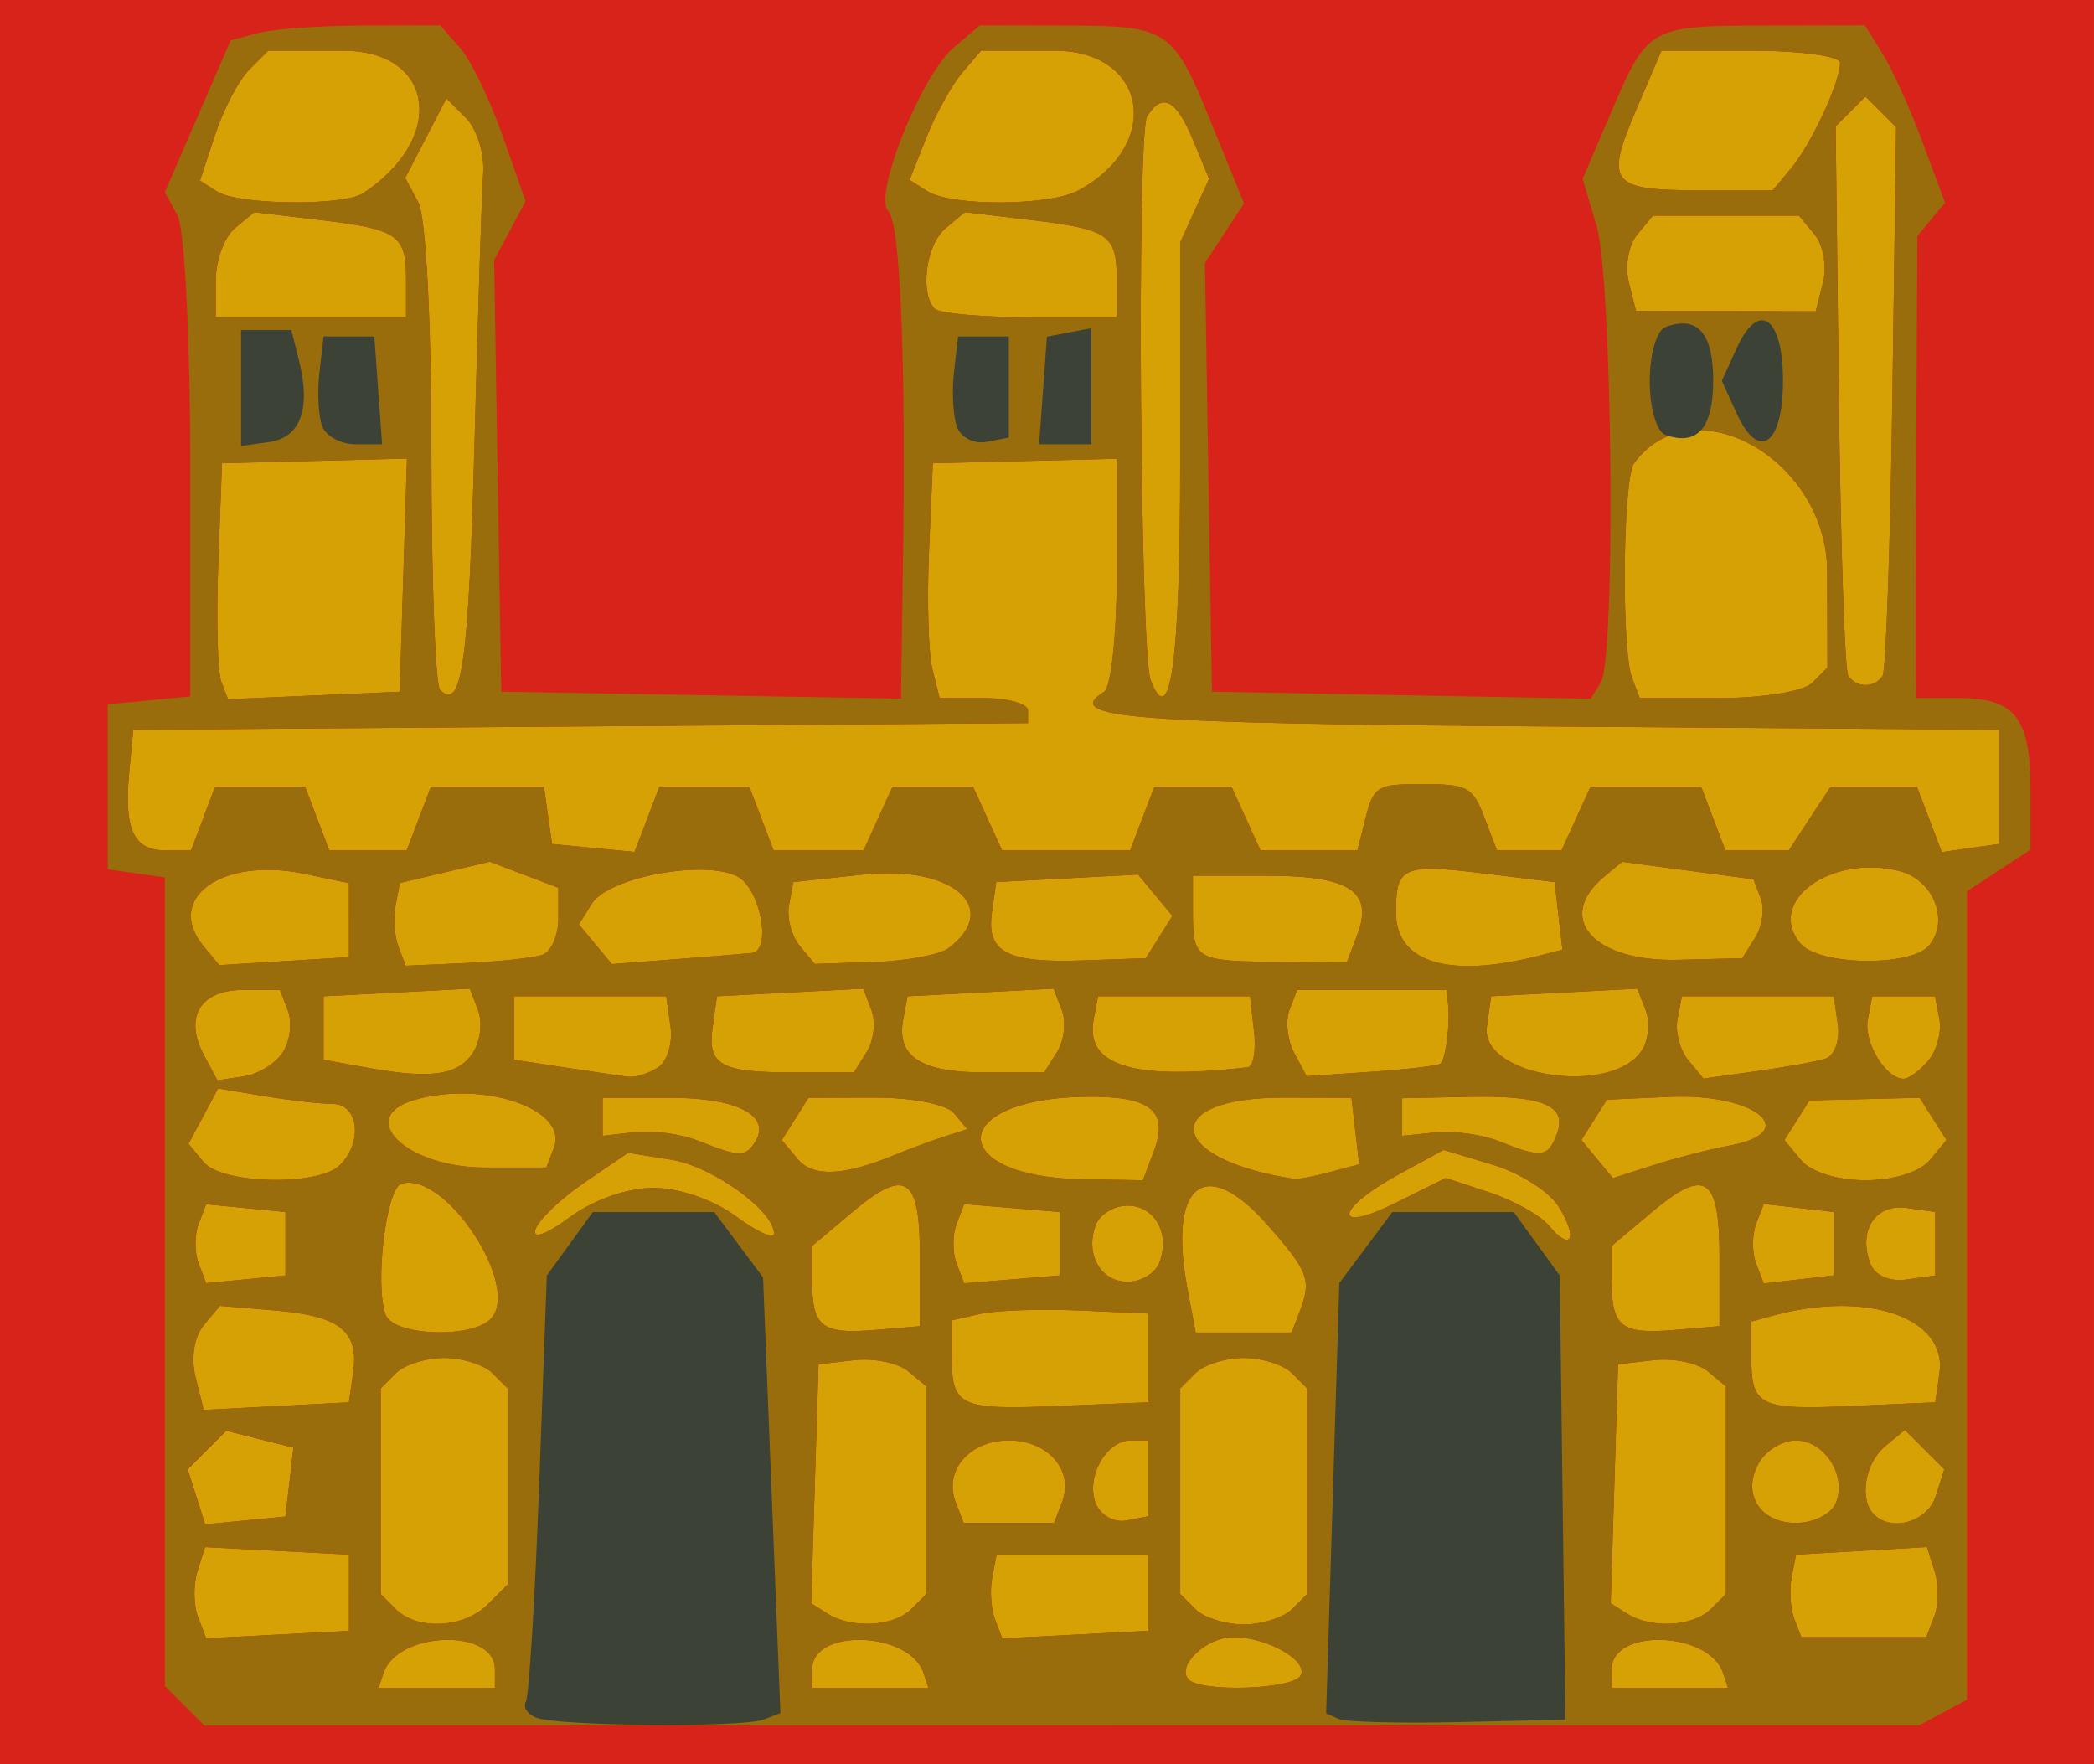 <?xml version="1.0" encoding="UTF-8" standalone="no"?>
<!-- Created with Inkscape (http://www.inkscape.org/) -->
<svg
    xmlns:inkscape="http://www.inkscape.org/namespaces/inkscape"
    xmlns:rdf="http://www.w3.org/1999/02/22-rdf-syntax-ns#"
    xmlns="http://www.w3.org/2000/svg"
    xmlns:cc="http://creativecommons.org/ns#"
    xmlns:dc="http://purl.org/dc/elements/1.1/"
    xmlns:sodipodi="http://sodipodi.sourceforge.net/DTD/sodipodi-0.dtd"
    xmlns:svg="http://www.w3.org/2000/svg"
    xmlns:ns1="http://sozi.baierouge.fr"
    xmlns:xlink="http://www.w3.org/1999/xlink"
    id="svg2"
    sodipodi:docname="anchor.svg"
    viewBox="0 0 165 139"
    version="1.1"
    inkscape:version="0.48.2 r9819"
  >
  <sodipodi:namedview
      id="base"
      bordercolor="#666666"
      inkscape:pageshadow="2"
      inkscape:window-y="-8"
      fit-margin-left="0"
      pagecolor="#ffffff"
      fit-margin-top="0"
      inkscape:window-maximized="1"
      inkscape:zoom="1.979899"
      inkscape:window-x="-8"
      inkscape:window-height="850"
      showgrid="false"
      borderopacity="1.0"
      inkscape:current-layer="g4313"
      inkscape:cx="293.2439"
      inkscape:cy="44.270345"
      fit-margin-right="0"
      fit-margin-bottom="0"
      inkscape:window-width="1440"
      inkscape:pageopacity="0.0"
      inkscape:document-units="px"
  />
  <g
      id="layer1"
      inkscape:label="Layer 1"
      inkscape:groupmode="layer"
      transform="translate(-.3 -407.11)"
    >
    <g
        id="g3054"
      >
      <g
          id="g3151"
          transform="translate(78.792 -13.132)"
        >
        <g
            id="g3298"
          >
          <g
              id="g3496"
              transform="translate(3.03 3.03)"
            >
            <g
                id="g3540"
                transform="translate(-314.16 -60.609)"
              >
              <g
                  id="g3994"
                  transform="translate(9.091 2.02)"
                >
                <g
                    id="g4115"
                    transform="translate(1.01 .505)"
                  >
                  <g
                      id="g4136"
                      transform="translate(-28.284 -49.497)"
                    >
                    <g
                        id="g4313"
                        transform="translate(-69.701 28.284)"
                      >
                      <g
                          id="g4396"
                          transform="translate(-146.98 -102.53)"
                        >
                        <path
                            id="path4404"
                            style="fill:#d6a105"
                            inkscape:connector-curvature="0"
                            d="m467.5 668.54v-69.5h82.5 82.5v69.5 69.5h-82.5-82.5v-69.5z"
                        />
                        <path
                            id="path4402"
                            style="fill:#d7231a"
                            inkscape:connector-curvature="0"
                            d="m467.5 668.54v-69.5h82.5 82.5v69.5 69.5h-82.5-82.5v-69.5zm39 62.019c0-3.251-7.678-2.986-8.774 0.302l-0.393 1.179h4.583 4.583v-1.481zm33.774 0.302c-1.096-3.288-8.774-3.553-8.774-0.302v1.481h4.583 4.583l-0.393-1.179zm29.695 0.229c0.709-1.148-2.585-3.05-5.281-3.05-2.138 0-4.555 2.3-3.513 3.342 1.014 1.014 8.132 0.778 8.794-0.292zm33.305-0.229c-1.096-3.288-8.774-3.553-8.774-0.302v1.481h4.583 4.583l-0.393-1.179zm-108.27-6.321v-3l-5.668-0.297-5.668-0.297-0.605 1.907c-0.333 1.049-0.314 2.666 0.042 3.594l0.647 1.687 5.625-0.296 5.625-0.296v-3zm63 0v-3h-5.986-5.986l-0.348 1.808c-0.192 0.995-0.091 2.48 0.224 3.3l0.572 1.492 5.762-0.3 5.762-0.3v-3zm61.916 1.859c0.346-0.902 0.357-2.5 0.024-3.549l-0.606-1.909-5.158 0.299-5.158 0.299-0.344 1.808c-0.189 0.995-0.095 2.457 0.209 3.25l0.553 1.442h4.924 4.924l0.63-1.641zm-113.99-0.931 1.571-1.571v-7.729-7.729l-1.2-1.2c-0.66-0.66-2.37-1.2-3.8-1.2s-3.14 0.54-3.8 1.2l-1.2 1.2v8.1 8.1l1.2 1.2c1.683 1.683 5.364 1.494 7.229-0.371zm33.371 0.371 1.2-1.2v-8.178-8.178l-1.44-1.195c-0.792-0.657-2.704-1.05-4.25-0.872l-2.811 0.322-0.29 9.416-0.29 9.416 1.29 0.818c1.893 1.201 5.214 1.024 6.59-0.351zm30 0 1.2-1.2v-8.1-8.1l-1.2-1.2c-0.66-0.66-2.37-1.2-3.8-1.2s-3.14 0.54-3.8 1.2l-1.2 1.2v8.1 8.1l1.2 1.2c0.66 0.66 2.37 1.2 3.8 1.2s3.14-0.54 3.8-1.2zm33 0 1.2-1.2v-8.178-8.178l-1.44-1.195c-0.792-0.657-2.704-1.05-4.25-0.872l-2.811 0.322-0.29 9.416-0.29 9.416 1.29 0.818c1.893 1.201 5.214 1.024 6.59-0.351zm-111.99-10.015 0.313-2.715-2.648-0.665-2.648-0.665-1.518 1.518-1.518 1.518 0.688 2.168 0.688 2.168 3.164-0.307 3.164-0.307 0.313-2.715zm60.877 1.579c0.957-2.494-1.085-4.864-4.191-4.864s-5.147 2.37-4.191 4.864l0.628 1.636h3.563 3.563l0.628-1.636zm6.809-1.878v-2.986h-1.391c-1.939 0-3.558 2.886-2.771 4.938 0.361 0.941 1.445 1.558 2.409 1.372l1.753-0.338v-2.986zm54.191 1.878c0.827-2.156-0.949-4.864-3.191-4.864-0.98 0-2.24 0.726-2.8 1.614-1.528 2.422-0.116 4.886 2.8 4.886 1.45 0 2.835-0.71 3.191-1.636zm7.845-0.476 0.67-2.111-1.553-1.553-1.553-1.553-1.55 1.286c-1.594 1.323-2.066 4.193-0.884 5.375 1.409 1.409 4.228 0.573 4.869-1.445zm-124.7-9.754c0.459-3.247-1.055-4.446-6.157-4.873l-4.348-0.364-1.277 1.538c-0.757 0.912-1.015 2.582-0.634 4.101l0.643 2.562 5.719-0.299 5.719-0.299 0.335-2.365zm62.665-1.135v-3.5l-5.5-0.239c-3.025-0.132-6.513-0.011-7.75 0.269l-2.25 0.508v2.814c0 3.991 0.58 4.261 8.456 3.937l7.044-0.29v-3.5zm62.327 1.195c0.619-4.364-5.684-6.551-13.077-4.537l-1.75 0.477v2.766c0 3.913 0.62 4.217 7.958 3.89l6.542-0.291 0.327-2.305zm-114.18-4.246c2.508-2.508-3.607-11.785-7.027-10.662-1.203 0.395-2.103 8.024-1.219 10.328 0.626 1.633 6.701 1.879 8.246 0.334zm33.849-4.865c0-6.406-1.101-7.131-5.374-3.536l-3.126 2.63v2.744c0 3.637 0.759 4.229 4.964 3.875l3.536-0.298v-5.417zm29.893 4.335c0.983-2.562 0.762-3.172-2.497-6.883-4.931-5.616-7.876-3.273-6.319 5.025l0.645 3.44h3.782 3.782l0.607-1.582zm33.107-4.335c0-6.406-1.101-7.131-5.374-3.536l-3.126 2.63v2.744c0 3.637 0.759 4.229 4.964 3.875l3.536-0.298v-5.417zm-113-1.083v-2.5l-3.122-0.304-3.122-0.304-0.596 1.554c-0.328 0.855-0.328 2.253 0 3.108l0.596 1.554 3.122-0.304 3.122-0.304v-2.5zm61 0v-2.5l-3.758-0.311-3.758-0.311-0.599 1.561c-0.329 0.858-0.329 2.263 0 3.122l0.599 1.561 3.758-0.311 3.758-0.311v-2.5zm7.862 1.5c0.878-2.287-0.352-4.5-2.5-4.5-1.058 0-2.183 0.675-2.5 1.5-0.878 2.287 0.352 4.5 2.5 4.5 1.058 0 2.183-0.675 2.5-1.5zm53.138-1.5v-2.5l-2.756-0.317-2.756-0.317-0.601 1.567c-0.331 0.862-0.331 2.272 0 3.134l0.601 1.567 2.756-0.317 2.756-0.317v-2.5zm8 0v-2.5l-2.255-0.32c-2.457-0.349-3.853 1.796-2.857 4.39 0.361 0.942 1.505 1.442 2.857 1.25l2.255-0.32v-2.5zm-101-4.4c2.018 0 4.728 0.932 6.484 2.23 1.659 1.226 3.016 1.845 3.016 1.374 0-1.81-4.867-5.308-8.107-5.825l-3.393-0.542-3.423 2.331c-1.883 1.282-3.626 2.949-3.874 3.703-0.266 0.808 0.839 0.418 2.689-0.95 1.865-1.379 4.548-2.321 6.608-2.321zm71.319 1.467c-0.726-1.17-3.061-2.651-5.189-3.291l-3.869-1.164-3.563 1.944c-4.977 2.715-5.224 4.7-0.281 2.255l4.017-1.988 3.453 1.139c1.899 0.627 4.003 1.802 4.675 2.612 1.759 2.119 2.317 1.007 0.757-1.508zm-96.019-3.267c1.807-1.807 1.465-4.798-0.55-4.811-0.963-0.006-3.394-0.283-5.403-0.615l-3.653-0.604-1.166 2.179-1.166 2.179 1.192 1.436c1.455 1.753 9.063 1.92 10.747 0.236zm43.7-0.793c1.1-0.454 2.838-1.097 3.863-1.428l1.863-0.603-1.037-1.249c-0.589-0.71-3.288-1.245-6.253-1.238l-5.216 0.011-1.052 1.666-1.052 1.666 1.229 1.481c1.21 1.458 3.618 1.361 7.655-0.306zm20.417-0.257c1.244-3.283-0.279-4.447-5.658-4.322-10.637 0.248-10.616 6.317 0.023 6.493l4.782 0.079 0.853-2.25zm13.887 1.606 2.304-0.617-0.304-2.619-0.304-2.619-5.327-0.011c-9.92-0.021-9.29 4.859 0.827 6.407 0.275 0.042 1.537-0.201 2.804-0.541zm31.446-2.078c5.834-1.071 2.083-4.15-4.688-3.848l-4.938 0.22-1.004 1.592-1.004 1.592 1.244 1.499 1.244 1.499 3.198-1.024c1.759-0.563 4.435-1.251 5.948-1.529zm15.82 1.139 1.314-1.584-1.055-1.666-1.055-1.666-4.344 0.104-4.344 0.104-0.985 1.562-0.985 1.562 1.314 1.584c0.772 0.931 2.863 1.584 5.07 1.584 2.206 0 4.297-0.653 5.07-1.584zm-108.41-0.983c1.154-3.008-5.473-5.307-10.914-3.787-4.832 1.35-0.733 5.354 5.481 5.354h4.831l0.601-1.567zm15.863-0.477c1.269-2.054-1.448-3.456-6.696-3.456h-5.331v1.5 1.5l2.543-0.294c1.399-0.162 3.649 0.147 5 0.687 3.239 1.293 3.72 1.3 4.484 0.064zm63.15-0.557c0.877-2.285-1.026-3.095-6.978-2.972l-5.2 0.108v1.482 1.482l2.617-0.267c1.439-0.147 3.689 0.162 5 0.687 3.361 1.345 3.866 1.288 4.56-0.521zm-100.36-6.51c0.556-0.888 0.729-2.35 0.384-3.25l-0.628-1.636h-2.924c-3.361 0-4.655 2.166-3.067 5.133l1.064 1.988 2.08-0.311c1.144-0.171 2.535-1.037 3.091-1.925zm15 0c0.556-0.888 0.72-2.373 0.364-3.3l-0.647-1.686-5.762 0.3-5.762 0.3v2.5 2.5l3.5 0.636c5.016 0.911 7.155 0.589 8.307-1.25zm14.53 1.236c0.736-0.466 1.186-1.922 1-3.235l-0.337-2.387h-6-6v2.5 2.5l4 0.608c2.2 0.334 4.45 0.665 5 0.735 0.55 0.07 1.602-0.255 2.337-0.721zm16.461-1.236c0.561-0.888 0.728-2.373 0.372-3.3l-0.647-1.686-5.762 0.3-5.762 0.3-0.337 2.387c-0.431 3.045 0.573 3.613 6.389 3.613h4.728l1.02-1.614zm15 0c0.561-0.888 0.728-2.373 0.372-3.3l-0.647-1.686-5.752 0.3-5.752 0.3-0.342 1.798c-0.558 2.933 1.368 4.202 6.381 4.202h4.721l1.02-1.614zm15.018 1.208c0.449-0.051 0.674-1.331 0.5-2.844l-0.316-2.75h-5.986-5.986l-0.346 1.798c-0.705 3.663 3.047 4.836 12.135 3.796zm15.207-0.295c0.395-0.411 0.739-3.036 0.595-4.548l-0.118-1.25h-5.893-5.893l-0.603 1.572c-0.332 0.865-0.164 2.394 0.374 3.398l0.977 1.825 5.138-0.349c2.826-0.192 5.267-0.484 5.424-0.648zm15.878-1.073c0.504-0.8 0.626-2.212 0.27-3.14l-0.647-1.686-5.762 0.3-5.762 0.3-0.337 2.387c-0.559 3.956 9.911 5.529 12.239 1.839zm14.419 0.696c0.726-0.227 1.176-1.427 1-2.667l-0.32-2.255h-5.986-5.986l-0.346 1.798c-0.19 0.989 0.193 2.448 0.853 3.243l1.199 1.445 4.133-0.577c2.273-0.317 4.727-0.762 5.453-0.989zm8.14 0.127c0.663-0.799 1.049-2.261 0.859-3.25l-0.346-1.798h-2.473-2.473l-0.346 1.798c-0.346 1.798 1.395 4.702 2.819 4.702 0.415 0 1.297-0.653 1.96-1.452zm-124.46-11.049v-2.917l-3.5-0.731c-6.511-1.361-11.085 1.933-7.942 5.72l1.224 1.474 5.109-0.315 5.109-0.315v-2.917zm15.25 2.728c0.688-0.243 1.25-1.529 1.25-2.859v-2.418l-2.701-1.027-2.701-1.027-3.542 0.838-3.542 0.838-0.341 1.772c-0.188 0.975-0.084 2.442 0.23 3.261l0.571 1.488 4.763-0.213c2.62-0.117 5.326-0.411 6.013-0.654zm16.5-0.14c1.582-0.184 0.67-5.059-1.126-6.021-2.545-1.362-10.157 0.039-11.463 2.11l-1.045 1.656 1.299 1.565 1.299 1.565 5.143-0.394c2.829-0.217 5.481-0.433 5.893-0.481zm15.5-0.385c4.206-3.188 0.289-6.557-6.74-5.796l-5.49 0.594-0.343 1.798c-0.189 0.989 0.19 2.44 0.84 3.224l1.183 1.426 4.649-0.149c2.557-0.082 5.212-0.575 5.899-1.096zm16.585-0.869 1.05-1.666-1.352-1.629-1.352-1.629-5.59 0.295-5.59 0.295-0.337 2.387c-0.445 3.144 1.172 3.998 7.167 3.787l4.956-0.174 1.05-1.666zm15.613-0.165c1.301-3.429-0.576-4.668-7.07-4.668h-5.878v2.833c0 3.774 0.204 3.896 6.598 3.954l5.527 0.05 0.822-2.168zm14.361 1.623 1.808-0.464-0.308-2.664-0.308-2.664-5.477-0.668c-6.495-0.793-7.023-0.562-7.023 3.061 0 3.97 4.181 5.227 11.308 3.4zm16.993-1.406c0.559-0.888 0.759-2.287 0.443-3.11l-0.574-1.496-5.177-0.687-5.177-0.687-1.409 1.169c-3.922 3.255-0.848 6.722 5.812 6.553l5.064-0.128 1.017-1.614zm13.705 0.606c1.631-1.965 0.345-5.187-2.339-5.861-5.404-1.356-10.547 2.4-7.806 5.702 1.454 1.751 8.729 1.865 10.145 0.159zm-136.01-9.992 0.951-2.5h3.55 3.55l0.951 2.5 0.951 2.5h3.05 3.05l0.951-2.5 0.951-2.5h4.455 4.455l0.32 2.25 0.32 2.25 3.251 0.313 3.251 0.313 0.975-2.563 0.975-2.563h3.55 3.55l0.951 2.5 0.951 2.5h3.546 3.546l1.139-2.5 1.139-2.5h3.179 3.179l1.139 2.5 1.139 2.5h5.046 5.046l0.951-2.5 0.951-2.5h3.046 3.046l1.139 2.5 1.139 2.5h3.82 3.82l0.627-2.5c0.64-2.551 0.918-2.722 4.411-2.722 3.664 0 4.044 0.207 5 2.722l0.951 2.5h2.546 2.546l1.139-2.5 1.139-2.5h4.364 4.364l0.951 2.5 0.951 2.5h2.502 2.502l1.638-2.5 1.638-2.5h3.41 3.41l0.977 2.569 0.977 2.569 2.248-0.319 2.248-0.319v-4.5-4.5l-35.75-0.263c-32.838-0.241-38.116-0.657-34.75-2.737 0.55-0.34 1-4.609 1-9.486v-8.868l-7.25 0.177-7.25 0.177-0.301 6.979c-0.166 3.838-0.044 8.001 0.269 9.25l0.57 2.271h3.481c1.915 0 3.481 0.444 3.481 0.987v0.987l-35.25 0.263-35.25 0.263-0.32 3.345c-0.428 4.472 0.341 6.155 2.814 6.155h2.056l0.951-2.5zm15.787-19.184 0.287-9.184-7.287 0.184-7.287 0.184-0.295 7.912c-0.162 4.351-0.056 8.535 0.236 9.296l0.531 1.384 6.764-0.296 6.764-0.296 0.287-9.184zm5.606-10.32c0.266-10.173 0.574-19.767 0.685-21.32 0.111-1.554-0.496-3.522-1.348-4.374l-1.55-1.55-1.62 3.133-1.62 3.133 1.03 1.925c0.597 1.116 1.03 9.452 1.03 19.824 0 9.845 0.307 18.207 0.683 18.582 1.72 1.72 2.259-2.129 2.709-19.355zm55.607 1.493v-17.394l1.14-2.502 1.14-2.502-1.261-3.045c-1.337-3.228-2.438-3.795-3.628-1.869-0.815 1.319-0.555 42.232 0.282 44.415 1.565 4.078 2.327-1.52 2.327-17.103zm49.8 17.312 1.2-1.2-0.015-7.55c-0.018-8.875-10.609-14.825-15.219-8.55-0.887 1.207-1.013 14.691-0.158 16.918l0.607 1.582h6.193c3.483 0 6.718-0.525 7.393-1.2zm5.553-0.562c0.259-0.419 0.604-10.316 0.766-21.993l0.295-21.231-1.207-1.207-1.207-1.207-1.176 1.176-1.176 1.176 0.252 21.243c0.139 11.684 0.469 21.595 0.735 22.024 0.616 0.997 2.107 1.007 2.717 0.019zm-116.35-31.19c0-3.579-0.599-3.987-6.958-4.74l-5.006-0.593-1.518 1.26c-0.835 0.693-1.518 2.554-1.518 4.137v2.878h7.5 7.5v-2.941zm56 0c0-3.579-0.599-3.987-6.958-4.74l-5.006-0.593-1.518 1.26c-1.544 1.282-2.062 5.138-0.851 6.348 0.367 0.367 3.742 0.667 7.5 0.667h6.833v-2.941zm55.651 0.196c0.315-1.254 0.017-2.95-0.662-3.768l-1.234-1.487h-5.755-5.755l-1.234 1.487c-0.679 0.818-0.978 2.505-0.665 3.75l0.57 2.263 7.081 0.018 7.081 0.018 0.572-2.281zm-115.04-7.02c6.618-4.358 5.637-11.235-1.603-11.235h-5.87l-1.491 1.491c-0.82 0.82-2.03 3.123-2.688 5.119l-1.197 3.628 1.367 0.866c1.665 1.055 9.937 1.149 11.482 0.131zm56.33-0.206c6.723-3.598 5.477-11.029-1.849-11.029h-5.786l-1.49 1.75c-0.82 0.963-2.086 3.254-2.815 5.092l-1.324 3.342 1.41 0.892c1.888 1.195 9.59 1.164 11.855-0.048zm56.206-1.779c1.591-1.905 3.848-6.772 3.848-8.297 0-0.524-3.166-0.953-7.035-0.953h-7.035l-1.968 4.59c-2.509 5.852-2.078 6.41 4.943 6.41h5.786l1.462-1.75z"
                        />
                        <path
                            id="path4400"
                            style="fill:#9a6d0c"
                            inkscape:connector-curvature="0"
                            d="m482.05 733.45-1.555-1.555v-31.859-31.859l-2.25-0.32-2.25-0.32v-6.5-6.5l3.25-0.313 3.25-0.313v-18.002c0-10.089-0.44-18.824-1-19.871l-1-1.868 2.59-5.973 2.59-5.973 2.16-0.579c1.188-0.319 4.902-0.585 8.255-0.593l6.095-0.014 1.548 1.75c0.851 0.963 2.365 4.079 3.364 6.926l1.816 5.176-1.238 2.324-1.238 2.324 0.28 17 0.28 17 15.75 0.275 15.75 0.275 0.156-10.775c0.234-16.188-0.208-26.671-1.165-27.658-1.185-1.222 2.626-10.722 5.162-12.867l2.069-1.75 6.639 0.015c8.269 0.019 8.56 0.214 11.643 7.802l2.524 6.211-1.539 2.348-1.539 2.348 0.275 16.888 0.275 16.888 14.924 0.278 14.924 0.278 0.792-1.278c1.198-1.933 0.925-31.748-0.33-35.98l-1.098-3.702 2.269-5.298c2.871-6.703 2.982-6.764 12.245-6.783l7.727-0.015 1.402 2.25c0.771 1.238 2.191 4.383 3.155 6.989l1.752 4.739-1.088 1.311-1.088 1.311-0.088 16.45c-0.049 9.048-0.068 17.238-0.044 18.2l0.044 1.75h3.3c4.475 0 5.7 1.543 5.7 7.177v4.777l-2.5 1.638-2.5 1.638v31.85 31.85l-1.899 1.016-1.899 1.016-67.547 0.002-67.547 0.002-1.555-1.555zm24.445-2.893c0-3.251-7.678-2.986-8.774 0.302l-0.393 1.179h4.583 4.583v-1.481zm33.774 0.302c-1.096-3.288-8.774-3.553-8.774-0.302v1.481h4.583 4.583l-0.393-1.179zm29.695 0.229c0.709-1.148-2.585-3.05-5.281-3.05-2.138 0-4.555 2.3-3.513 3.342 1.014 1.014 8.132 0.778 8.794-0.292zm33.305-0.229c-1.096-3.288-8.774-3.553-8.774-0.302v1.481h4.583 4.583l-0.393-1.179zm-108.27-6.321v-3l-5.668-0.297-5.668-0.297-0.605 1.907c-0.333 1.049-0.314 2.666 0.042 3.594l0.647 1.687 5.625-0.296 5.625-0.296v-3zm63 0v-3h-5.986-5.986l-0.348 1.808c-0.192 0.995-0.091 2.48 0.224 3.3l0.572 1.492 5.762-0.3 5.762-0.3v-3zm61.916 1.859c0.346-0.902 0.357-2.5 0.024-3.549l-0.606-1.909-5.158 0.299-5.158 0.299-0.344 1.808c-0.189 0.995-0.095 2.457 0.209 3.25l0.553 1.442h4.924 4.924l0.63-1.641zm-113.99-0.931 1.571-1.571v-7.729-7.729l-1.2-1.2c-0.66-0.66-2.37-1.2-3.8-1.2s-3.14 0.54-3.8 1.2l-1.2 1.2v8.1 8.1l1.2 1.2c1.683 1.683 5.364 1.494 7.229-0.371zm33.371 0.371 1.2-1.2v-8.178-8.178l-1.44-1.195c-0.792-0.657-2.704-1.05-4.25-0.872l-2.811 0.322-0.29 9.416-0.29 9.416 1.29 0.818c1.893 1.201 5.214 1.024 6.59-0.351zm30 0 1.2-1.2v-8.1-8.1l-1.2-1.2c-0.66-0.66-2.37-1.2-3.8-1.2s-3.14 0.54-3.8 1.2l-1.2 1.2v8.1 8.1l1.2 1.2c0.66 0.66 2.37 1.2 3.8 1.2s3.14-0.54 3.8-1.2zm33 0 1.2-1.2v-8.178-8.178l-1.44-1.195c-0.792-0.657-2.704-1.05-4.25-0.872l-2.811 0.322-0.29 9.416-0.29 9.416 1.29 0.818c1.893 1.201 5.214 1.024 6.59-0.351zm-111.99-10.015 0.313-2.715-2.648-0.665-2.648-0.665-1.518 1.518-1.518 1.518 0.688 2.168 0.688 2.168 3.164-0.307 3.164-0.307 0.313-2.715zm60.877 1.579c0.957-2.494-1.085-4.864-4.191-4.864s-5.147 2.37-4.191 4.864l0.628 1.636h3.563 3.563l0.628-1.636zm6.809-1.878v-2.986h-1.391c-1.939 0-3.558 2.886-2.771 4.938 0.361 0.941 1.445 1.558 2.409 1.372l1.753-0.338v-2.986zm54.191 1.878c0.827-2.156-0.949-4.864-3.191-4.864-0.98 0-2.24 0.726-2.8 1.614-1.528 2.422-0.116 4.886 2.8 4.886 1.45 0 2.835-0.71 3.191-1.636zm7.845-0.476 0.67-2.111-1.553-1.553-1.553-1.553-1.55 1.286c-1.594 1.323-2.066 4.193-0.884 5.375 1.409 1.409 4.228 0.573 4.869-1.445zm-124.7-9.754c0.459-3.247-1.055-4.446-6.157-4.873l-4.348-0.364-1.277 1.538c-0.757 0.912-1.015 2.582-0.634 4.101l0.643 2.562 5.719-0.299 5.719-0.299 0.335-2.365zm62.665-1.135v-3.5l-5.5-0.239c-3.025-0.132-6.513-0.011-7.75 0.269l-2.25 0.508v2.814c0 3.991 0.58 4.261 8.456 3.937l7.044-0.29v-3.5zm62.327 1.195c0.619-4.364-5.684-6.551-13.077-4.537l-1.75 0.477v2.766c0 3.913 0.62 4.217 7.958 3.89l6.542-0.291 0.327-2.305zm-114.18-4.246c2.508-2.508-3.607-11.785-7.027-10.662-1.203 0.395-2.103 8.024-1.219 10.328 0.626 1.633 6.701 1.879 8.246 0.334zm33.849-4.865c0-6.406-1.101-7.131-5.374-3.536l-3.126 2.63v2.744c0 3.637 0.759 4.229 4.964 3.875l3.536-0.298v-5.417zm29.893 4.335c0.983-2.562 0.762-3.172-2.497-6.883-4.931-5.616-7.876-3.273-6.319 5.025l0.645 3.44h3.782 3.782l0.607-1.582zm33.107-4.335c0-6.406-1.101-7.131-5.374-3.536l-3.126 2.63v2.744c0 3.637 0.759 4.229 4.964 3.875l3.536-0.298v-5.417zm-113-1.083v-2.5l-3.122-0.304-3.122-0.304-0.596 1.554c-0.328 0.855-0.328 2.253 0 3.108l0.596 1.554 3.122-0.304 3.122-0.304v-2.5zm61 0v-2.5l-3.758-0.311-3.758-0.311-0.599 1.561c-0.329 0.858-0.329 2.263 0 3.122l0.599 1.561 3.758-0.311 3.758-0.311v-2.5zm7.862 1.5c0.878-2.287-0.352-4.5-2.5-4.5-1.058 0-2.183 0.675-2.5 1.5-0.878 2.287 0.352 4.5 2.5 4.5 1.058 0 2.183-0.675 2.5-1.5zm53.138-1.5v-2.5l-2.756-0.317-2.756-0.317-0.601 1.567c-0.331 0.862-0.331 2.272 0 3.134l0.601 1.567 2.756-0.317 2.756-0.317v-2.5zm8 0v-2.5l-2.255-0.32c-2.457-0.349-3.853 1.796-2.857 4.39 0.361 0.942 1.505 1.442 2.857 1.25l2.255-0.32v-2.5zm-101-4.4c2.018 0 4.728 0.932 6.484 2.23 1.659 1.226 3.016 1.845 3.016 1.374 0-1.81-4.867-5.308-8.107-5.825l-3.393-0.542-3.423 2.331c-1.883 1.282-3.626 2.949-3.874 3.703-0.266 0.808 0.839 0.418 2.689-0.95 1.865-1.379 4.548-2.321 6.608-2.321zm71.319 1.467c-0.726-1.17-3.061-2.651-5.189-3.291l-3.869-1.164-3.563 1.944c-4.977 2.715-5.224 4.7-0.281 2.255l4.017-1.988 3.453 1.139c1.899 0.627 4.003 1.802 4.675 2.612 1.759 2.119 2.317 1.007 0.757-1.508zm-96.019-3.267c1.807-1.807 1.465-4.798-0.55-4.811-0.963-0.006-3.394-0.283-5.403-0.615l-3.653-0.604-1.166 2.179-1.166 2.179 1.192 1.436c1.455 1.753 9.063 1.92 10.747 0.236zm43.7-0.793c1.1-0.454 2.838-1.097 3.863-1.428l1.863-0.603-1.037-1.249c-0.589-0.71-3.288-1.245-6.253-1.238l-5.216 0.011-1.052 1.666-1.052 1.666 1.229 1.481c1.21 1.458 3.618 1.361 7.655-0.306zm20.417-0.257c1.244-3.283-0.279-4.447-5.658-4.322-10.637 0.248-10.616 6.317 0.023 6.493l4.782 0.079 0.853-2.25zm13.887 1.606 2.304-0.617-0.304-2.619-0.304-2.619-5.327-0.011c-9.92-0.021-9.29 4.859 0.827 6.407 0.275 0.042 1.537-0.201 2.804-0.541zm31.446-2.078c5.834-1.071 2.083-4.15-4.688-3.848l-4.938 0.22-1.004 1.592-1.004 1.592 1.244 1.499 1.244 1.499 3.198-1.024c1.759-0.563 4.435-1.251 5.948-1.529zm15.82 1.139 1.314-1.584-1.055-1.666-1.055-1.666-4.344 0.104-4.344 0.104-0.985 1.562-0.985 1.562 1.314 1.584c0.772 0.931 2.863 1.584 5.07 1.584 2.206 0 4.297-0.653 5.07-1.584zm-108.41-0.983c1.154-3.008-5.473-5.307-10.914-3.787-4.832 1.35-0.733 5.354 5.481 5.354h4.831l0.601-1.567zm15.863-0.477c1.269-2.054-1.448-3.456-6.696-3.456h-5.331v1.5 1.5l2.543-0.294c1.399-0.162 3.649 0.147 5 0.687 3.239 1.293 3.72 1.3 4.484 0.064zm63.15-0.557c0.877-2.285-1.026-3.095-6.978-2.972l-5.2 0.108v1.482 1.482l2.617-0.267c1.439-0.147 3.689 0.162 5 0.687 3.361 1.345 3.866 1.288 4.56-0.521zm-100.36-6.51c0.556-0.888 0.729-2.35 0.384-3.25l-0.628-1.636h-2.924c-3.361 0-4.655 2.166-3.067 5.133l1.064 1.988 2.08-0.311c1.144-0.171 2.535-1.037 3.091-1.925zm15 0c0.556-0.888 0.72-2.373 0.364-3.3l-0.647-1.686-5.762 0.3-5.762 0.3v2.5 2.5l3.5 0.636c5.016 0.911 7.155 0.589 8.307-1.25zm14.53 1.236c0.736-0.466 1.186-1.922 1-3.235l-0.337-2.387h-6-6v2.5 2.5l4 0.608c2.2 0.334 4.45 0.665 5 0.735 0.55 0.07 1.602-0.255 2.337-0.721zm16.461-1.236c0.561-0.888 0.728-2.373 0.372-3.3l-0.647-1.686-5.762 0.3-5.762 0.3-0.337 2.387c-0.431 3.045 0.573 3.613 6.389 3.613h4.728l1.02-1.614zm15 0c0.561-0.888 0.728-2.373 0.372-3.3l-0.647-1.686-5.752 0.3-5.752 0.3-0.342 1.798c-0.558 2.933 1.368 4.202 6.381 4.202h4.721l1.02-1.614zm15.018 1.208c0.449-0.051 0.674-1.331 0.5-2.844l-0.316-2.75h-5.986-5.986l-0.346 1.798c-0.705 3.663 3.047 4.836 12.135 3.796zm15.207-0.295c0.395-0.411 0.739-3.036 0.595-4.548l-0.118-1.25h-5.893-5.893l-0.603 1.572c-0.332 0.865-0.164 2.394 0.374 3.398l0.977 1.825 5.138-0.349c2.826-0.192 5.267-0.484 5.424-0.648zm15.878-1.073c0.504-0.8 0.626-2.212 0.27-3.14l-0.647-1.686-5.762 0.3-5.762 0.3-0.337 2.387c-0.559 3.956 9.911 5.529 12.239 1.839zm14.419 0.696c0.726-0.227 1.176-1.427 1-2.667l-0.32-2.255h-5.986-5.986l-0.346 1.798c-0.19 0.989 0.193 2.448 0.853 3.243l1.199 1.445 4.133-0.577c2.273-0.317 4.727-0.762 5.453-0.989zm8.14 0.127c0.663-0.799 1.049-2.261 0.859-3.25l-0.346-1.798h-2.473-2.473l-0.346 1.798c-0.346 1.798 1.395 4.702 2.819 4.702 0.415 0 1.297-0.653 1.96-1.452zm-124.46-11.049v-2.917l-3.5-0.731c-6.511-1.361-11.085 1.933-7.942 5.72l1.224 1.474 5.109-0.315 5.109-0.315v-2.917zm15.25 2.728c0.688-0.243 1.25-1.529 1.25-2.859v-2.418l-2.701-1.027-2.701-1.027-3.542 0.838-3.542 0.838-0.341 1.772c-0.188 0.975-0.084 2.442 0.23 3.261l0.571 1.488 4.763-0.213c2.62-0.117 5.326-0.411 6.013-0.654zm16.5-0.14c1.582-0.184 0.67-5.059-1.126-6.021-2.545-1.362-10.157 0.039-11.463 2.11l-1.045 1.656 1.299 1.565 1.299 1.565 5.143-0.394c2.829-0.217 5.481-0.433 5.893-0.481zm15.5-0.385c4.206-3.188 0.289-6.557-6.74-5.796l-5.49 0.594-0.343 1.798c-0.189 0.989 0.19 2.44 0.84 3.224l1.183 1.426 4.649-0.149c2.557-0.082 5.212-0.575 5.899-1.096zm16.585-0.869 1.05-1.666-1.352-1.629-1.352-1.629-5.59 0.295-5.59 0.295-0.337 2.387c-0.445 3.144 1.172 3.998 7.167 3.787l4.956-0.174 1.05-1.666zm15.613-0.165c1.301-3.429-0.576-4.668-7.07-4.668h-5.878v2.833c0 3.774 0.204 3.896 6.598 3.954l5.527 0.05 0.822-2.168zm14.361 1.623 1.808-0.464-0.308-2.664-0.308-2.664-5.477-0.668c-6.495-0.793-7.023-0.562-7.023 3.061 0 3.97 4.181 5.227 11.308 3.4zm16.993-1.406c0.559-0.888 0.759-2.287 0.443-3.11l-0.574-1.496-5.177-0.687-5.177-0.687-1.409 1.169c-3.922 3.255-0.848 6.722 5.812 6.553l5.064-0.128 1.017-1.614zm13.705 0.606c1.631-1.965 0.345-5.187-2.339-5.861-5.404-1.356-10.547 2.4-7.806 5.702 1.454 1.751 8.729 1.865 10.145 0.159zm-136.01-9.992 0.951-2.5h3.55 3.55l0.951 2.5 0.951 2.5h3.05 3.05l0.951-2.5 0.951-2.5h4.455 4.455l0.32 2.25 0.32 2.25 3.251 0.313 3.251 0.313 0.975-2.563 0.975-2.563h3.55 3.55l0.951 2.5 0.951 2.5h3.546 3.546l1.139-2.5 1.139-2.5h3.179 3.179l1.139 2.5 1.139 2.5h5.046 5.046l0.951-2.5 0.951-2.5h3.046 3.046l1.139 2.5 1.139 2.5h3.82 3.82l0.627-2.5c0.64-2.551 0.918-2.722 4.411-2.722 3.664 0 4.044 0.207 5 2.722l0.951 2.5h2.546 2.546l1.139-2.5 1.139-2.5h4.364 4.364l0.951 2.5 0.951 2.5h2.502 2.502l1.638-2.5 1.638-2.5h3.41 3.41l0.977 2.569 0.977 2.569 2.248-0.319 2.248-0.319v-4.5-4.5l-35.75-0.263c-32.838-0.241-38.116-0.657-34.75-2.737 0.55-0.34 1-4.609 1-9.486v-8.868l-7.25 0.177-7.25 0.177-0.301 6.979c-0.166 3.838-0.044 8.001 0.269 9.25l0.57 2.271h3.481c1.915 0 3.481 0.444 3.481 0.987v0.987l-35.25 0.263-35.25 0.263-0.32 3.345c-0.428 4.472 0.341 6.155 2.814 6.155h2.056l0.951-2.5zm15.787-19.184 0.287-9.184-7.287 0.184-7.287 0.184-0.295 7.912c-0.162 4.351-0.056 8.535 0.236 9.296l0.531 1.384 6.764-0.296 6.764-0.296 0.287-9.184zm5.606-10.32c0.266-10.173 0.574-19.767 0.685-21.32 0.111-1.554-0.496-3.522-1.348-4.374l-1.55-1.55-1.62 3.133-1.62 3.133 1.03 1.925c0.597 1.116 1.03 9.452 1.03 19.824 0 9.845 0.307 18.207 0.683 18.582 1.72 1.72 2.259-2.129 2.709-19.355zm55.607 1.493v-17.394l1.14-2.502 1.14-2.502-1.261-3.045c-1.337-3.228-2.438-3.795-3.628-1.869-0.815 1.319-0.555 42.232 0.282 44.415 1.565 4.078 2.327-1.52 2.327-17.103zm49.8 17.312 1.2-1.2-0.015-7.55c-0.018-8.875-10.609-14.825-15.219-8.55-0.887 1.207-1.013 14.691-0.158 16.918l0.607 1.582h6.193c3.483 0 6.718-0.525 7.393-1.2zm5.553-0.562c0.259-0.419 0.604-10.316 0.766-21.993l0.295-21.231-1.207-1.207-1.207-1.207-1.176 1.176-1.176 1.176 0.252 21.243c0.139 11.684 0.469 21.595 0.735 22.024 0.616 0.997 2.107 1.007 2.717 0.019zm-116.35-31.19c0-3.579-0.599-3.987-6.958-4.74l-5.006-0.593-1.518 1.26c-0.835 0.693-1.518 2.554-1.518 4.137v2.878h7.5 7.5v-2.941zm56 0c0-3.579-0.599-3.987-6.958-4.74l-5.006-0.593-1.518 1.26c-1.544 1.282-2.062 5.138-0.851 6.348 0.367 0.367 3.742 0.667 7.5 0.667h6.833v-2.941zm55.651 0.196c0.315-1.254 0.017-2.95-0.662-3.768l-1.234-1.487h-5.755-5.755l-1.234 1.487c-0.679 0.818-0.978 2.505-0.665 3.75l0.57 2.263 7.081 0.018 7.081 0.018 0.572-2.281zm-115.04-7.02c6.618-4.358 5.637-11.235-1.603-11.235h-5.87l-1.491 1.491c-0.82 0.82-2.03 3.123-2.688 5.119l-1.197 3.628 1.367 0.866c1.665 1.055 9.937 1.149 11.482 0.131zm56.33-0.206c6.723-3.598 5.477-11.029-1.849-11.029h-5.786l-1.49 1.75c-0.82 0.963-2.086 3.254-2.815 5.092l-1.324 3.342 1.41 0.892c1.888 1.195 9.59 1.164 11.855-0.048zm56.206-1.779c1.591-1.905 3.848-6.772 3.848-8.297 0-0.524-3.166-0.953-7.035-0.953h-7.035l-1.968 4.59c-2.509 5.852-2.078 6.41 4.943 6.41h5.786l1.462-1.75z"
                        />
                        <path
                            id="path4398"
                            style="fill:#3c4236"
                            inkscape:connector-curvature="0"
                            d="m509.74 734.38c-0.691-0.279-1.053-0.835-0.805-1.237 0.248-0.402 0.722-8.126 1.053-17.165l0.601-16.434 1.812-2.5 1.812-2.5h4.784 4.784l1.923 2.576 1.923 2.576 0.685 17.164 0.685 17.164-1.332 0.51c-1.689 0.647-16.248 0.522-17.924-0.154zm63.256 0.106-1-0.438 0.521-16.957 0.521-16.957 2.087-2.795 2.087-2.795h4.784 4.784l1.813 2.5 1.813 2.5 0.223 17.5 0.223 17.5-8.428 0.19c-4.635 0.104-8.878-0.007-9.428-0.248zm-86.5-104.87v-4.57h1.981 1.981l0.608 2.421c0.946 3.77 0.116 6.05-2.33 6.399l-2.24 0.32v-4.57zm6.394 3.015c-0.299-0.779-0.397-2.691-0.219-4.25l0.325-2.834h2 2l0.307 4.25 0.307 4.25h-2.089c-1.149 0-2.333-0.637-2.632-1.415zm50.028 0.074c-0.314-0.819-0.425-2.765-0.247-4.324l0.325-2.834h2 2v3.986 3.986l-1.753 0.338c-0.964 0.186-2.01-0.333-2.325-1.152zm6.77-2.9 0.307-4.241 1.75-0.332 1.75-0.332v4.573 4.573h-2.058-2.058l0.307-4.241zm49.058 3.511c-0.705-0.246-1.25-2.097-1.25-4.246 0-2.136 0.549-4.012 1.25-4.269 2.51-0.923 3.75 0.472 3.75 4.222 0 3.745-1.243 5.168-3.75 4.293zm5.604-1.691-1.175-2.579 1.175-2.579c1.737-3.813 3.646-2.463 3.646 2.579s-1.909 6.391-3.646 2.579z"
                        />
                      </g
                      >
                    </g
                    >
                  </g
                  >
                </g
                >
              </g
              >
            </g
            >
          </g
          >
        </g
        >
      </g
      >
    </g
    >
  </g
  >
</svg
>
